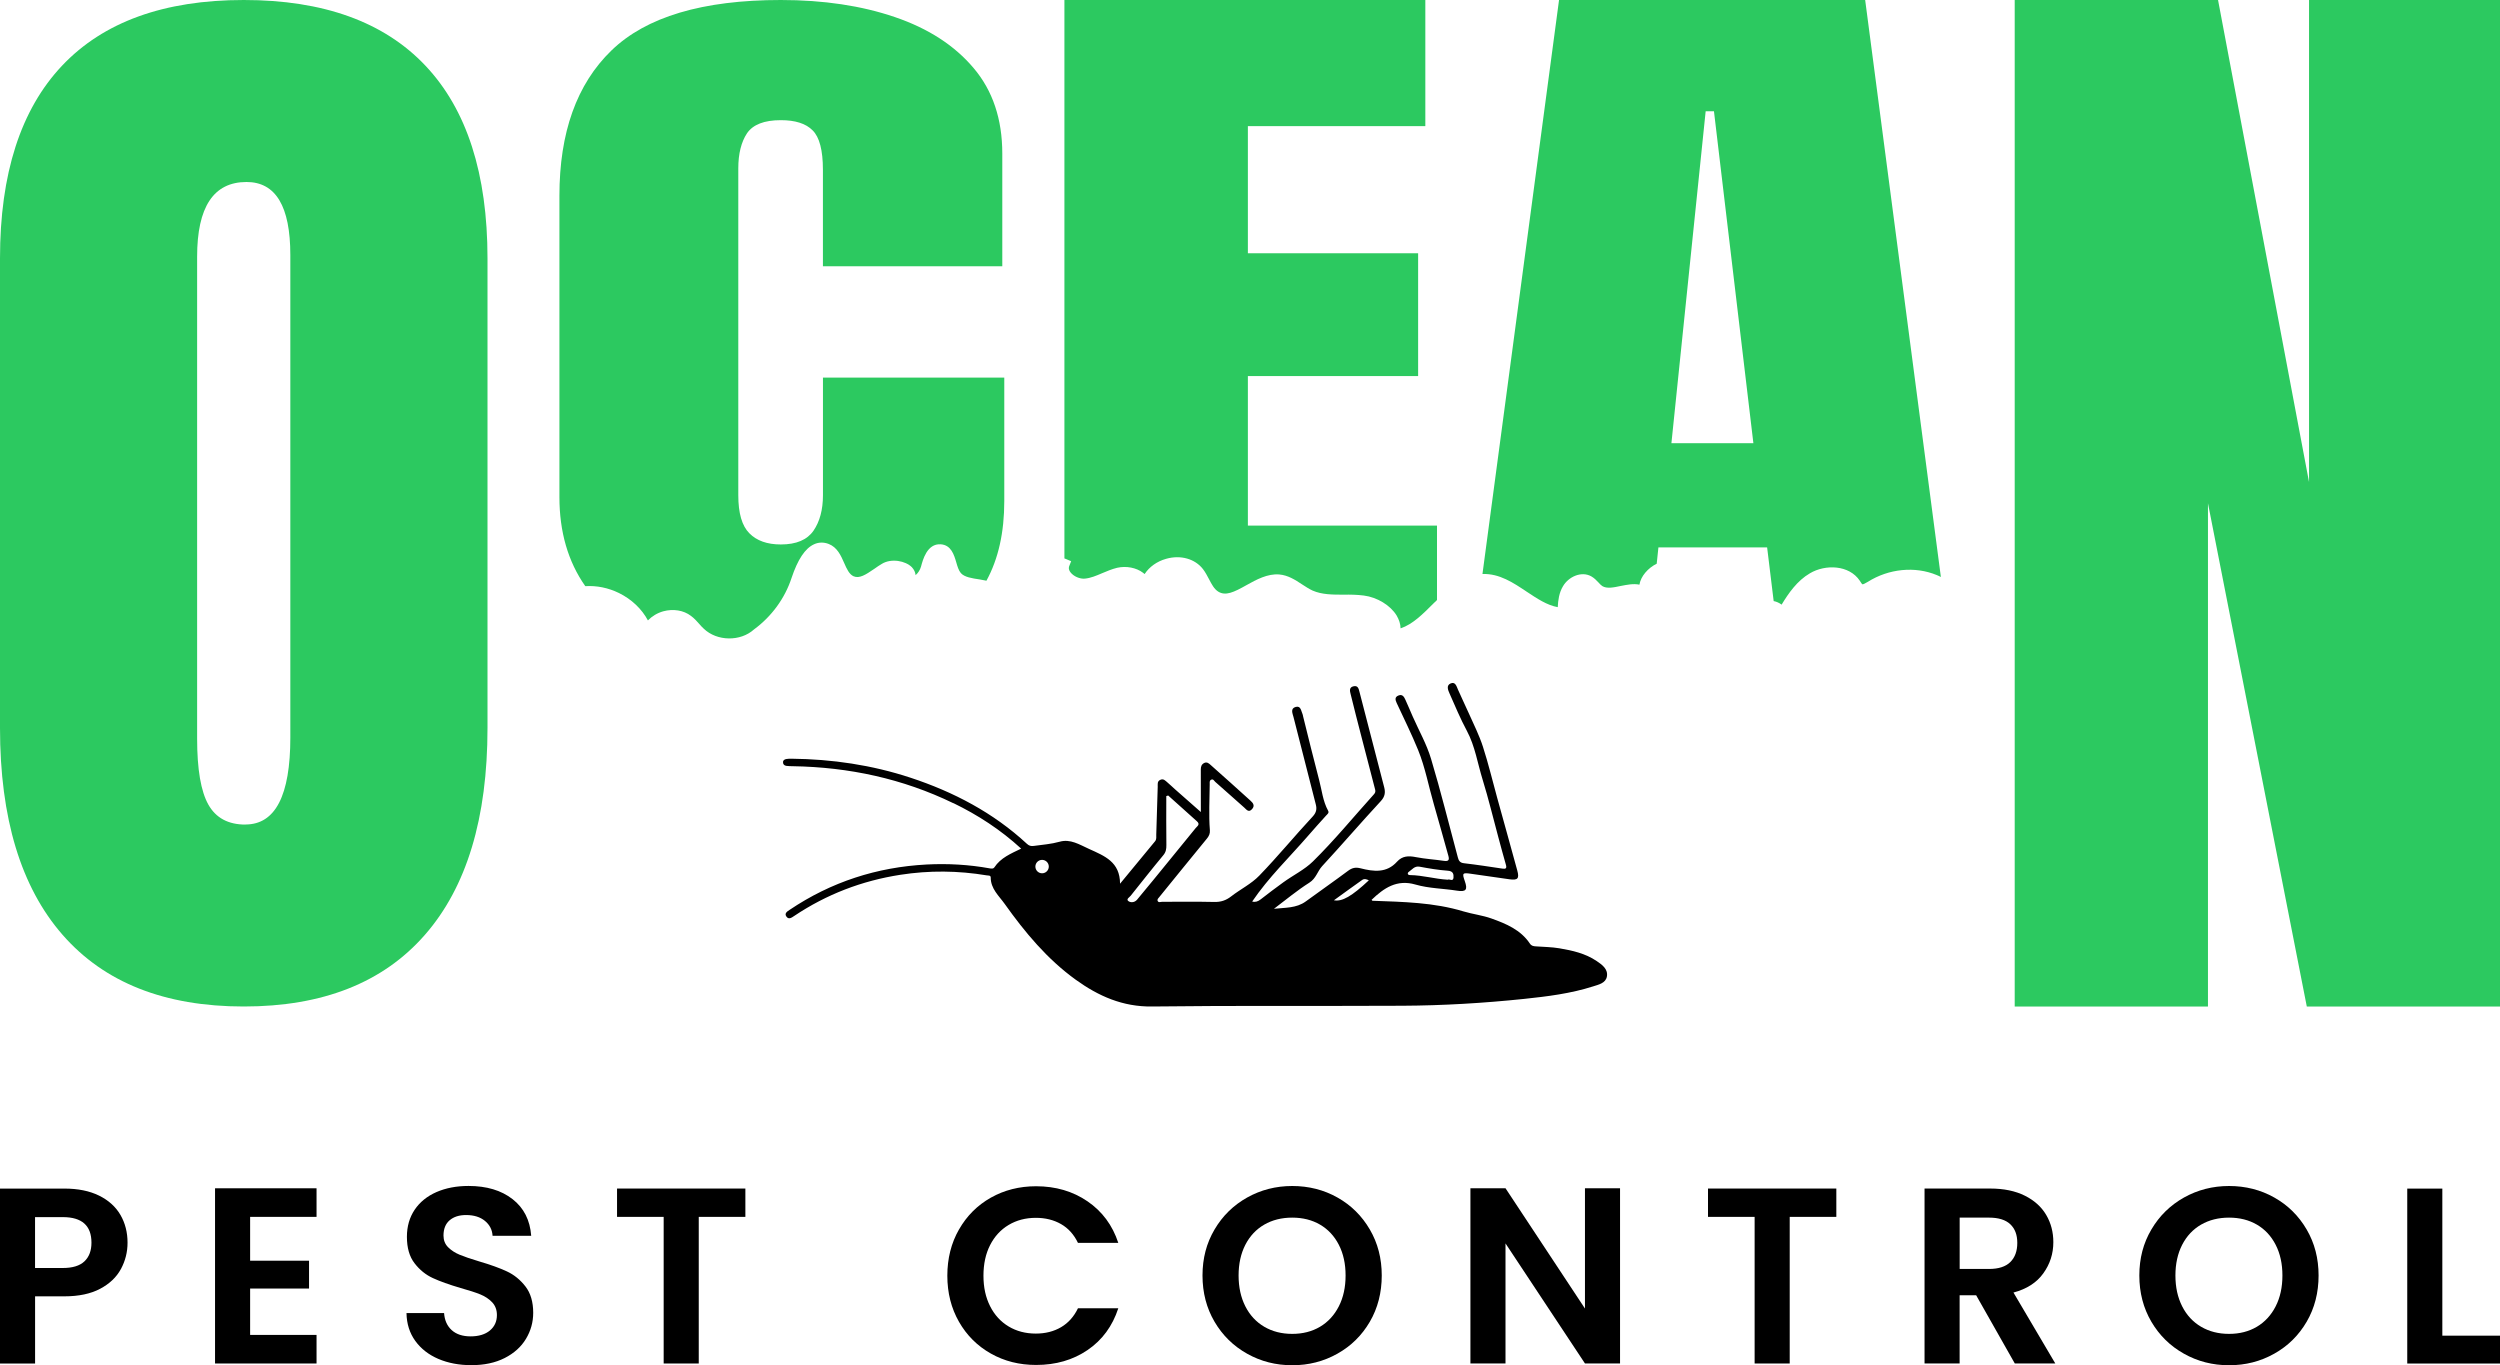 <?xml version="1.0" encoding="UTF-8"?>
<svg id="Layer_2" data-name="Layer 2" xmlns="http://www.w3.org/2000/svg" viewBox="0 0 600 327.65">
  <defs>
    <style>
      .cls-1 {
        fill: #2cc960;
      }
    </style>
  </defs>
  <g id="Layer_1-2" data-name="Layer 1">
    <g>
      <g>
        <path class="cls-1" d="m58.5,241.56c-18.96,0-33.45-5.73-43.47-17.19-10.02-11.46-15.03-28.02-15.03-49.67V62.01C0,41.7,4.96,26.29,14.89,15.77,24.82,5.26,39.36,0,58.5,0s33.68,5.26,43.61,15.77c9.93,10.51,14.89,25.93,14.89,46.24v112.69c0,21.66-5.01,38.22-15.03,49.67-10.02,11.46-24.51,17.19-43.47,17.19Zm.4-43.68c7.19,0,10.78-6.96,10.78-20.89V61.2c0-11.68-3.5-17.52-10.51-17.52-7.91,0-11.86,5.98-11.86,17.93v115.66c0,7.37.9,12.65,2.7,15.84,1.8,3.19,4.76,4.79,8.9,4.79Z"/>
        <path class="cls-1" d="m197.51,90.61v28.23c0,3.51-.77,6.34-2.27,8.53-1.52,2.19-4.12,3.3-7.84,3.3-3.28,0-5.8-.9-7.55-2.68-1.78-1.78-2.66-4.82-2.66-9.15V40.42c0-3.51.7-6.32,2.09-8.43,1.42-2.09,4.12-3.15,8.12-3.15,3.45,0,6.01.8,7.63,2.45,1.65,1.62,2.47,4.79,2.47,9.46v23.15h43.05v-27.04c0-8.25-2.29-15.11-6.88-20.52-4.59-5.44-10.88-9.51-18.9-12.24-7.99-2.73-17.12-4.1-27.38-4.1-18.77,0-32.33,4.05-40.65,12.12-8.33,8.07-12.48,19.69-12.48,34.88v72.28c0,8.35,2.06,15.49,6.21,21.4,2.71-.18,5.52.39,8.09,1.65,3.04,1.5,5.47,3.82,6.94,6.57.98-1.01,2.24-1.78,3.69-2.19,2.37-.64,4.87-.26,6.65,1.11.8.59,1.42,1.29,2.01,1.96.33.39.67.75,1.06,1.11,3.17,3.04,8.79,3.12,12.04.18,4.25-3.12,7.42-7.48,9.02-12.35,1.49-4.46,3.25-7.11,5.39-8.09,1.11-.52,2.35-.54,3.53-.08,2.06.8,2.94,2.81,3.71,4.56.62,1.42,1.21,2.73,2.27,3.2,1.37.59,2.86-.34,4.98-1.8.62-.44,1.21-.85,1.8-1.19,2.29-1.39,5.67-.72,7.19.8.54.57.85,1.24.9,1.91.52-.41,1.08-1.21,1.31-2.06.41-1.52,1.42-5.57,4.74-5.34,2.47.18,3.17,2.47,3.71,4.31.28.98.59,2.01,1.11,2.6.85.98,2.71,1.26,4.49,1.52.52.08,1.08.18,1.65.31,2.86-5.23,4.28-11.6,4.28-19.1v-29.65h-43.54Z"/>
        <path class="cls-1" d="m299.49,126.14v-35.88h40.86v-29.47h-40.86v-30.52h42.59V0h-86.62v134.02c.15.05.31.1.46.18l1.16.49-.46,1.16c-.08.18-.28.75.31,1.52.72.95,2.24,1.62,3.45,1.5,1.39-.13,2.73-.7,4.15-1.31,1.16-.49,2.32-.98,3.58-1.29,2.17-.49,4.59-.05,6.21,1.19.13.1.26.21.39.31,1.11-1.7,2.94-3.04,5.18-3.66,3.45-.98,6.91,0,8.82,2.47.59.77,1.03,1.62,1.47,2.45.62,1.19,1.21,2.32,2.17,2.94,1.78,1.13,3.76.18,6.83-1.55,2.35-1.31,5.03-2.78,7.84-2.55,2.11.18,3.82,1.29,5.46,2.37.88.57,1.7,1.11,2.55,1.5,2.24.98,4.79.98,7.45.98,1.6-.03,3.22,0,4.85.21,3.2.41,6.37,2.35,7.86,4.79.59,1.01.93,2.04.95,3.09,2.91-.98,5.34-3.43,7.89-5.98.28-.28.57-.57.85-.82v-17.86h-45.4Z"/>
        <path class="cls-1" d="m447.64,0h-73.47l-18.38,137.76h.05c4.02-.13,7.35,2.09,10.57,4.25,2.5,1.65,4.87,3.25,7.45,3.71.08-1.65.31-3.45,1.26-5.03,1.29-2.22,4.36-3.71,6.78-2.37.72.41,1.24.95,1.7,1.44.33.36.64.7.95.9,1.08.67,2.71.34,4.43-.03,1.47-.28,3.04-.62,4.48-.31.18-1.01.64-1.96,1.39-2.86.75-.9,1.7-1.65,2.76-2.17l.41-3.92h26.09l1.57,12.89c.7.13,1.34.44,1.91.85,1.65-2.73,3.74-5.75,6.81-7.53,3.71-2.19,9.38-2.01,11.94,1.78l.18.28c.13.21.34.54.44.59.16.05.59-.15,1.32-.59,5.03-3.17,11.34-3.79,16.55-1.62.34.13.64.28.98.46L447.64,0Zm-46.5,106.36l8.22-79.66h1.99l9.46,79.66h-19.67Z"/>
        <path class="cls-1" d="m483.53,241.56V0h48.8l21.84,115.7V0h45.83v241.56h-46.37l-23.72-120.78v120.78h-46.37Z"/>
      </g>
      <path d="m228.82,192.75c5.87,2.85,11.31,6.38,16.26,10.92-2.45,1.19-4.92,2.19-6.44,4.51-.22.34-.65.31-1.09.23-5.01-.91-10.07-1.19-15.15-.93-11.94.63-22.92,4.18-32.87,10.87-.55.37-1.34.82-.81,1.6.56.83,1.25.3,1.9-.13,7.75-5.18,16.21-8.43,25.45-9.87,6.96-1.08,13.85-1.01,20.76.14.37.06.94-.04.94.5-.01,2.71,1.99,4.43,3.35,6.34,4.86,6.83,10.21,13.27,17.08,18.22,5.44,3.92,11.25,6.5,18.28,6.41,20.02-.25,40.05-.07,60.07-.18,9.75-.05,19.5-.63,29.2-1.64,5.59-.59,11.21-1.28,16.6-3.01,1.31-.42,3.01-.77,3.3-2.35.33-1.8-1.15-2.85-2.47-3.74-2.69-1.82-5.81-2.52-8.94-3.05-1.85-.31-3.75-.33-5.62-.46-.58-.04-1.06-.09-1.45-.67-2.21-3.31-5.7-4.76-9.22-6.02-2.15-.77-4.54-1.05-6.67-1.69-7.2-2.19-14.55-2.29-21.92-2.57-.03,0-.07-.08-.18-.22,2.95-2.83,6.06-4.97,10.52-3.67,3.24.94,6.65.94,9.97,1.47,2.2.35,2.61-.23,1.88-2.3-.67-1.91-.56-2.05,1.44-1.76,3.1.44,6.2.89,9.3,1.33,1.97.27,2.39-.17,1.85-2.13-1.58-5.81-3.21-11.6-4.81-17.4-1.13-4.1-2.12-8.25-3.43-12.3-.88-2.74-2.2-5.33-3.37-7.97-.84-1.91-1.78-3.79-2.61-5.71-.37-.86-.65-2-1.8-1.48-1.07.48-.58,1.61-.22,2.42,1.33,3,2.59,6.04,4.14,8.92,1.99,3.72,2.58,7.86,3.81,11.8,1.39,4.5,2.49,9.09,3.72,13.64.61,2.24,1.2,4.5,1.85,6.73.24.83-.01,1.04-.81.92-3.1-.46-6.19-.94-9.3-1.3-.97-.11-1.24-.68-1.43-1.4-2.13-7.89-4.08-15.84-6.43-23.66-1.05-3.5-2.9-6.76-4.39-10.13-.59-1.34-1.15-2.7-1.76-4.03-.31-.69-.7-1.4-1.64-1.04-.98.37-.8,1.06-.45,1.82,1.74,3.75,3.58,7.45,5.14,11.28,1.71,4.21,2.52,8.71,3.79,13.07,1.18,4.09,2.31,8.19,3.46,12.29.26.92.15,1.41-1.02,1.24-2.25-.34-4.54-.46-6.77-.9-1.75-.35-3.26-.31-4.52,1.09-2.51,2.79-5.63,2.39-8.77,1.59-1.18-.3-2.01-.12-2.98.6-3.34,2.5-6.78,4.88-10.15,7.35-2.27,1.66-4.98,1.47-7.64,1.77,2.82-2.12,5.54-4.4,8.51-6.28,1.6-1.01,1.92-2.71,3.05-3.95,4.76-5.16,9.34-10.48,14.1-15.63.98-1.06,1.11-2.07.81-3.25-1.96-7.65-3.97-15.28-5.94-22.93-.21-.84-.39-1.62-1.48-1.35-1.05.25-.83,1.17-.66,1.82.84,3.48,1.75,6.94,2.64,10.41,1.08,4.18,2.15,8.36,3.25,12.53.13.5.04.8-.32,1.19-4.85,5.38-9.45,11-14.6,16.07-1.99,1.97-4.77,3.32-7.14,5.04-1.83,1.32-3.63,2.69-5.42,4.08-.63.49-1.26.72-2.03.51,3.93-5.79,8.89-10.55,13.37-15.72,1.43-1.66,2.91-3.29,4.38-4.92.3-.33.77-.63.48-1.15-1.28-2.33-1.51-4.96-2.18-7.46-1.34-5.05-2.56-10.13-3.83-15.2-.04-.16-.05-.34-.12-.5-.36-.77-.4-2.09-1.64-1.76-1.34.37-.78,1.52-.54,2.44,1.79,6.98,3.59,13.97,5.35,20.96.27,1.05.17,1.92-.74,2.9-4.34,4.67-8.39,9.61-12.82,14.19-1.92,1.99-4.55,3.27-6.76,4.99-1.24.96-2.48,1.37-4.05,1.33-4.16-.1-8.33-.03-12.5-.04-.36,0-.87.27-1.08-.2-.18-.4.19-.69.45-1.01,3.79-4.65,7.55-9.32,11.36-13.95.51-.62.78-1.22.72-2-.3-3.7-.06-7.4-.04-11.1,0-.39-.1-.84.37-1.05.5-.22.7.31.96.53,2.34,2.04,4.63,4.13,6.97,6.18.5.44,1.02,1.27,1.84.38.76-.83.28-1.48-.35-2.04-3.18-2.88-6.37-5.75-9.59-8.6-.4-.36-.88-.78-1.53-.45-.64.33-.81.86-.81,1.55.02,3.24.01,6.48.01,10.22-2.31-2.04-4.27-3.76-6.22-5.48-.6-.53-1.16-1.09-1.77-1.6-.51-.41-.95-1.04-1.78-.63-.74.37-.56,1.05-.58,1.65-.12,3.82-.22,7.64-.35,11.46-.02.55.12,1.13-.3,1.63-2.74,3.3-5.46,6.62-8.39,10.17-.02-5.23-3.69-6.65-7.45-8.35-2.32-1.05-4.47-2.45-7.03-1.73-2.06.58-4.13.72-6.21,1.01-.71.1-1.17-.04-1.67-.51-8.08-7.48-17.61-12.46-27.96-15.87-9.24-3.04-18.81-4.45-28.55-4.55-.4,0-.8,0-1.19.07-.4.07-.8.24-.83.73-.03.55.32.85.81.92.5.07,1.02.07,1.53.08,13.48.22,26.38,2.98,38.54,8.88Zm109.27,16.51c.8-.54,1.38-1.49,2.64-1.25,2.24.42,4.49.8,6.75.96,1.27.09,1.42.81,1.36,1.66-.08,1.06-.99.24-1.39.5-3.09-.18-6.01-1.07-9.04-1.11-.67,0-.64-.55-.32-.76Zm-17.94,6.8c2.31-1.67,4.53-3.29,6.77-4.87.51-.36,1.07-.18,1.6.09-4.08,3.81-6.39,5.16-8.37,4.79Zm-48.74-1.14c2.58-3.22,5.12-6.47,7.76-9.64.66-.78.77-1.52.76-2.48-.06-3.91-.02-7.83-.02-11.74.15-.04.3-.09.45-.14,2.3,2.06,4.58,4.14,6.89,6.18.88.77.07,1.19-.3,1.65-3.34,4.13-6.7,8.23-10.06,12.34-1.32,1.62-2.65,3.23-3.99,4.83-.61.73-1.59.76-2.13.31-.54-.45.33-.9.65-1.31Zm-22.92-6.94c0-.89.72-1.61,1.61-1.61s1.61.72,1.61,1.61c0,.89-.72,1.61-1.61,1.61s-1.61-.72-1.61-1.61Z"/>
      <g>
        <path d="m29.02,304.56c-1.06,1.97-2.73,3.55-4.99,4.75-2.27,1.2-5.12,1.81-8.57,1.81h-7.04v16.12H0v-41.98h15.46c3.25,0,6.02.56,8.3,1.68,2.28,1.12,4,2.67,5.14,4.63,1.14,1.97,1.71,4.19,1.71,6.68,0,2.25-.53,4.35-1.59,6.32Zm-8.75-1.84c1.12-1.06,1.68-2.56,1.68-4.48,0-4.09-2.29-6.13-6.86-6.13h-6.68v12.21h6.68c2.32,0,4.05-.53,5.17-1.59Z"/>
        <path d="m60.03,292.04v10.53h14.14v6.68h-14.14v11.13h15.94v6.86h-24.36v-42.05h24.36v6.86h-15.94Z"/>
        <path d="m105.23,326.15c-2.34-1-4.2-2.45-5.56-4.33-1.36-1.88-2.07-4.11-2.11-6.68h9.02c.12,1.72.73,3.09,1.83,4.09,1.1,1,2.62,1.5,4.54,1.5s3.51-.47,4.63-1.41c1.12-.94,1.68-2.18,1.68-3.7,0-1.24-.38-2.26-1.14-3.07-.76-.8-1.71-1.43-2.86-1.9-1.14-.46-2.72-.97-4.72-1.53-2.73-.8-4.94-1.59-6.65-2.38-1.7-.78-3.17-1.96-4.39-3.55-1.23-1.58-1.84-3.7-1.84-6.35,0-2.49.62-4.65,1.86-6.5,1.24-1.84,2.99-3.26,5.23-4.24,2.25-.98,4.81-1.47,7.7-1.47,4.33,0,7.85,1.05,10.56,3.16,2.71,2.11,4.2,5.04,4.48,8.81h-9.27c-.08-1.44-.69-2.64-1.83-3.58-1.14-.94-2.66-1.41-4.54-1.41-1.65,0-2.96.42-3.94,1.26-.98.84-1.47,2.07-1.47,3.67,0,1.12.37,2.06,1.11,2.8.74.74,1.66,1.34,2.77,1.8,1.1.46,2.66.99,4.66,1.59,2.73.8,4.95,1.6,6.68,2.41,1.72.8,3.21,2.01,4.45,3.61,1.24,1.6,1.86,3.71,1.86,6.32,0,2.25-.58,4.33-1.74,6.26-1.16,1.93-2.87,3.46-5.11,4.6-2.25,1.14-4.91,1.71-8,1.71-2.93,0-5.56-.5-7.91-1.5Z"/>
        <path d="m178.89,285.25v6.8h-11.19v35.19h-8.42v-35.19h-11.19v-6.8h30.8Z"/>
        <path d="m230.16,295.08c1.86-3.27,4.41-5.81,7.64-7.64,3.23-1.82,6.85-2.74,10.86-2.74,4.69,0,8.8,1.2,12.33,3.61,3.53,2.41,6,5.73,7.4,9.98h-9.68c-.96-2.01-2.32-3.51-4.06-4.51-1.75-1-3.76-1.5-6.05-1.5-2.45,0-4.62.57-6.53,1.71-1.91,1.14-3.39,2.76-4.45,4.84-1.06,2.08-1.59,4.53-1.59,7.34s.53,5.2,1.59,7.31c1.06,2.11,2.55,3.73,4.45,4.87,1.9,1.14,4.08,1.71,6.53,1.71,2.29,0,4.3-.51,6.05-1.53,1.74-1.02,3.1-2.54,4.06-4.54h9.68c-1.4,4.29-3.86,7.63-7.37,10.02-3.51,2.39-7.63,3.58-12.36,3.58-4.01,0-7.63-.91-10.86-2.74-3.23-1.82-5.78-4.36-7.64-7.61-1.86-3.25-2.8-6.94-2.8-11.07s.93-7.83,2.8-11.1Z"/>
        <path d="m299.31,324.89c-3.29-1.84-5.9-4.4-7.82-7.67-1.92-3.27-2.89-6.97-2.89-11.1s.96-7.77,2.89-11.04c1.92-3.27,4.53-5.82,7.82-7.67,3.29-1.84,6.9-2.77,10.83-2.77s7.59.92,10.86,2.77c3.27,1.84,5.85,4.4,7.76,7.67,1.91,3.27,2.86,6.95,2.86,11.04s-.95,7.83-2.86,11.1c-1.91,3.27-4.5,5.83-7.79,7.67-3.29,1.85-6.9,2.77-10.83,2.77s-7.54-.92-10.83-2.77Zm17.5-6.47c1.92-1.14,3.43-2.78,4.51-4.9,1.08-2.12,1.62-4.59,1.62-7.4s-.54-5.26-1.62-7.37c-1.08-2.11-2.59-3.72-4.51-4.84-1.92-1.12-4.15-1.68-6.68-1.68s-4.76.56-6.71,1.68c-1.94,1.12-3.46,2.74-4.54,4.84-1.08,2.11-1.62,4.56-1.62,7.37s.54,5.27,1.62,7.4c1.08,2.13,2.6,3.76,4.54,4.9,1.95,1.14,4.18,1.71,6.71,1.71s4.75-.57,6.68-1.71Z"/>
        <path d="m388.81,327.23h-8.42l-19.07-28.81v28.81h-8.42v-42.05h8.42l19.07,28.87v-28.87h8.42v42.05Z"/>
        <path d="m440.72,285.25v6.8h-11.19v35.19h-8.42v-35.19h-11.19v-6.8h30.8Z"/>
        <path d="m483.55,327.23l-9.27-16.36h-3.97v16.36h-8.42v-41.98h15.76c3.25,0,6.01.57,8.3,1.71,2.29,1.14,4,2.69,5.14,4.63,1.14,1.94,1.71,4.12,1.71,6.53,0,2.77-.8,5.26-2.41,7.49-1.6,2.23-3.99,3.76-7.16,4.6l10.04,17.02h-9.74Zm-13.23-22.68h7.04c2.29,0,3.99-.55,5.11-1.65,1.12-1.1,1.68-2.64,1.68-4.6s-.56-3.42-1.68-4.48c-1.12-1.06-2.83-1.59-5.11-1.59h-7.04v12.33Z"/>
        <path d="m524.15,324.89c-3.29-1.84-5.9-4.4-7.82-7.67-1.92-3.27-2.89-6.97-2.89-11.1s.96-7.77,2.89-11.04c1.92-3.27,4.53-5.82,7.82-7.67,3.29-1.84,6.9-2.77,10.83-2.77s7.59.92,10.86,2.77c3.27,1.84,5.85,4.4,7.76,7.67,1.91,3.27,2.86,6.95,2.86,11.04s-.95,7.83-2.86,11.1c-1.91,3.27-4.5,5.83-7.79,7.67-3.29,1.85-6.9,2.77-10.83,2.77s-7.54-.92-10.83-2.77Zm17.5-6.47c1.92-1.14,3.43-2.78,4.51-4.9,1.08-2.12,1.62-4.59,1.62-7.4s-.54-5.26-1.62-7.37-2.59-3.72-4.51-4.84c-1.92-1.12-4.15-1.68-6.68-1.68s-4.76.56-6.71,1.68c-1.94,1.12-3.46,2.74-4.54,4.84-1.08,2.11-1.62,4.56-1.62,7.37s.54,5.27,1.62,7.4c1.08,2.13,2.6,3.76,4.54,4.9,1.95,1.14,4.18,1.71,6.71,1.71s4.75-.57,6.68-1.71Z"/>
        <path d="m586.17,320.56h13.83v6.68h-22.26v-41.98h8.42v35.31Z"/>
      </g>
    </g>
  </g>
</svg>
